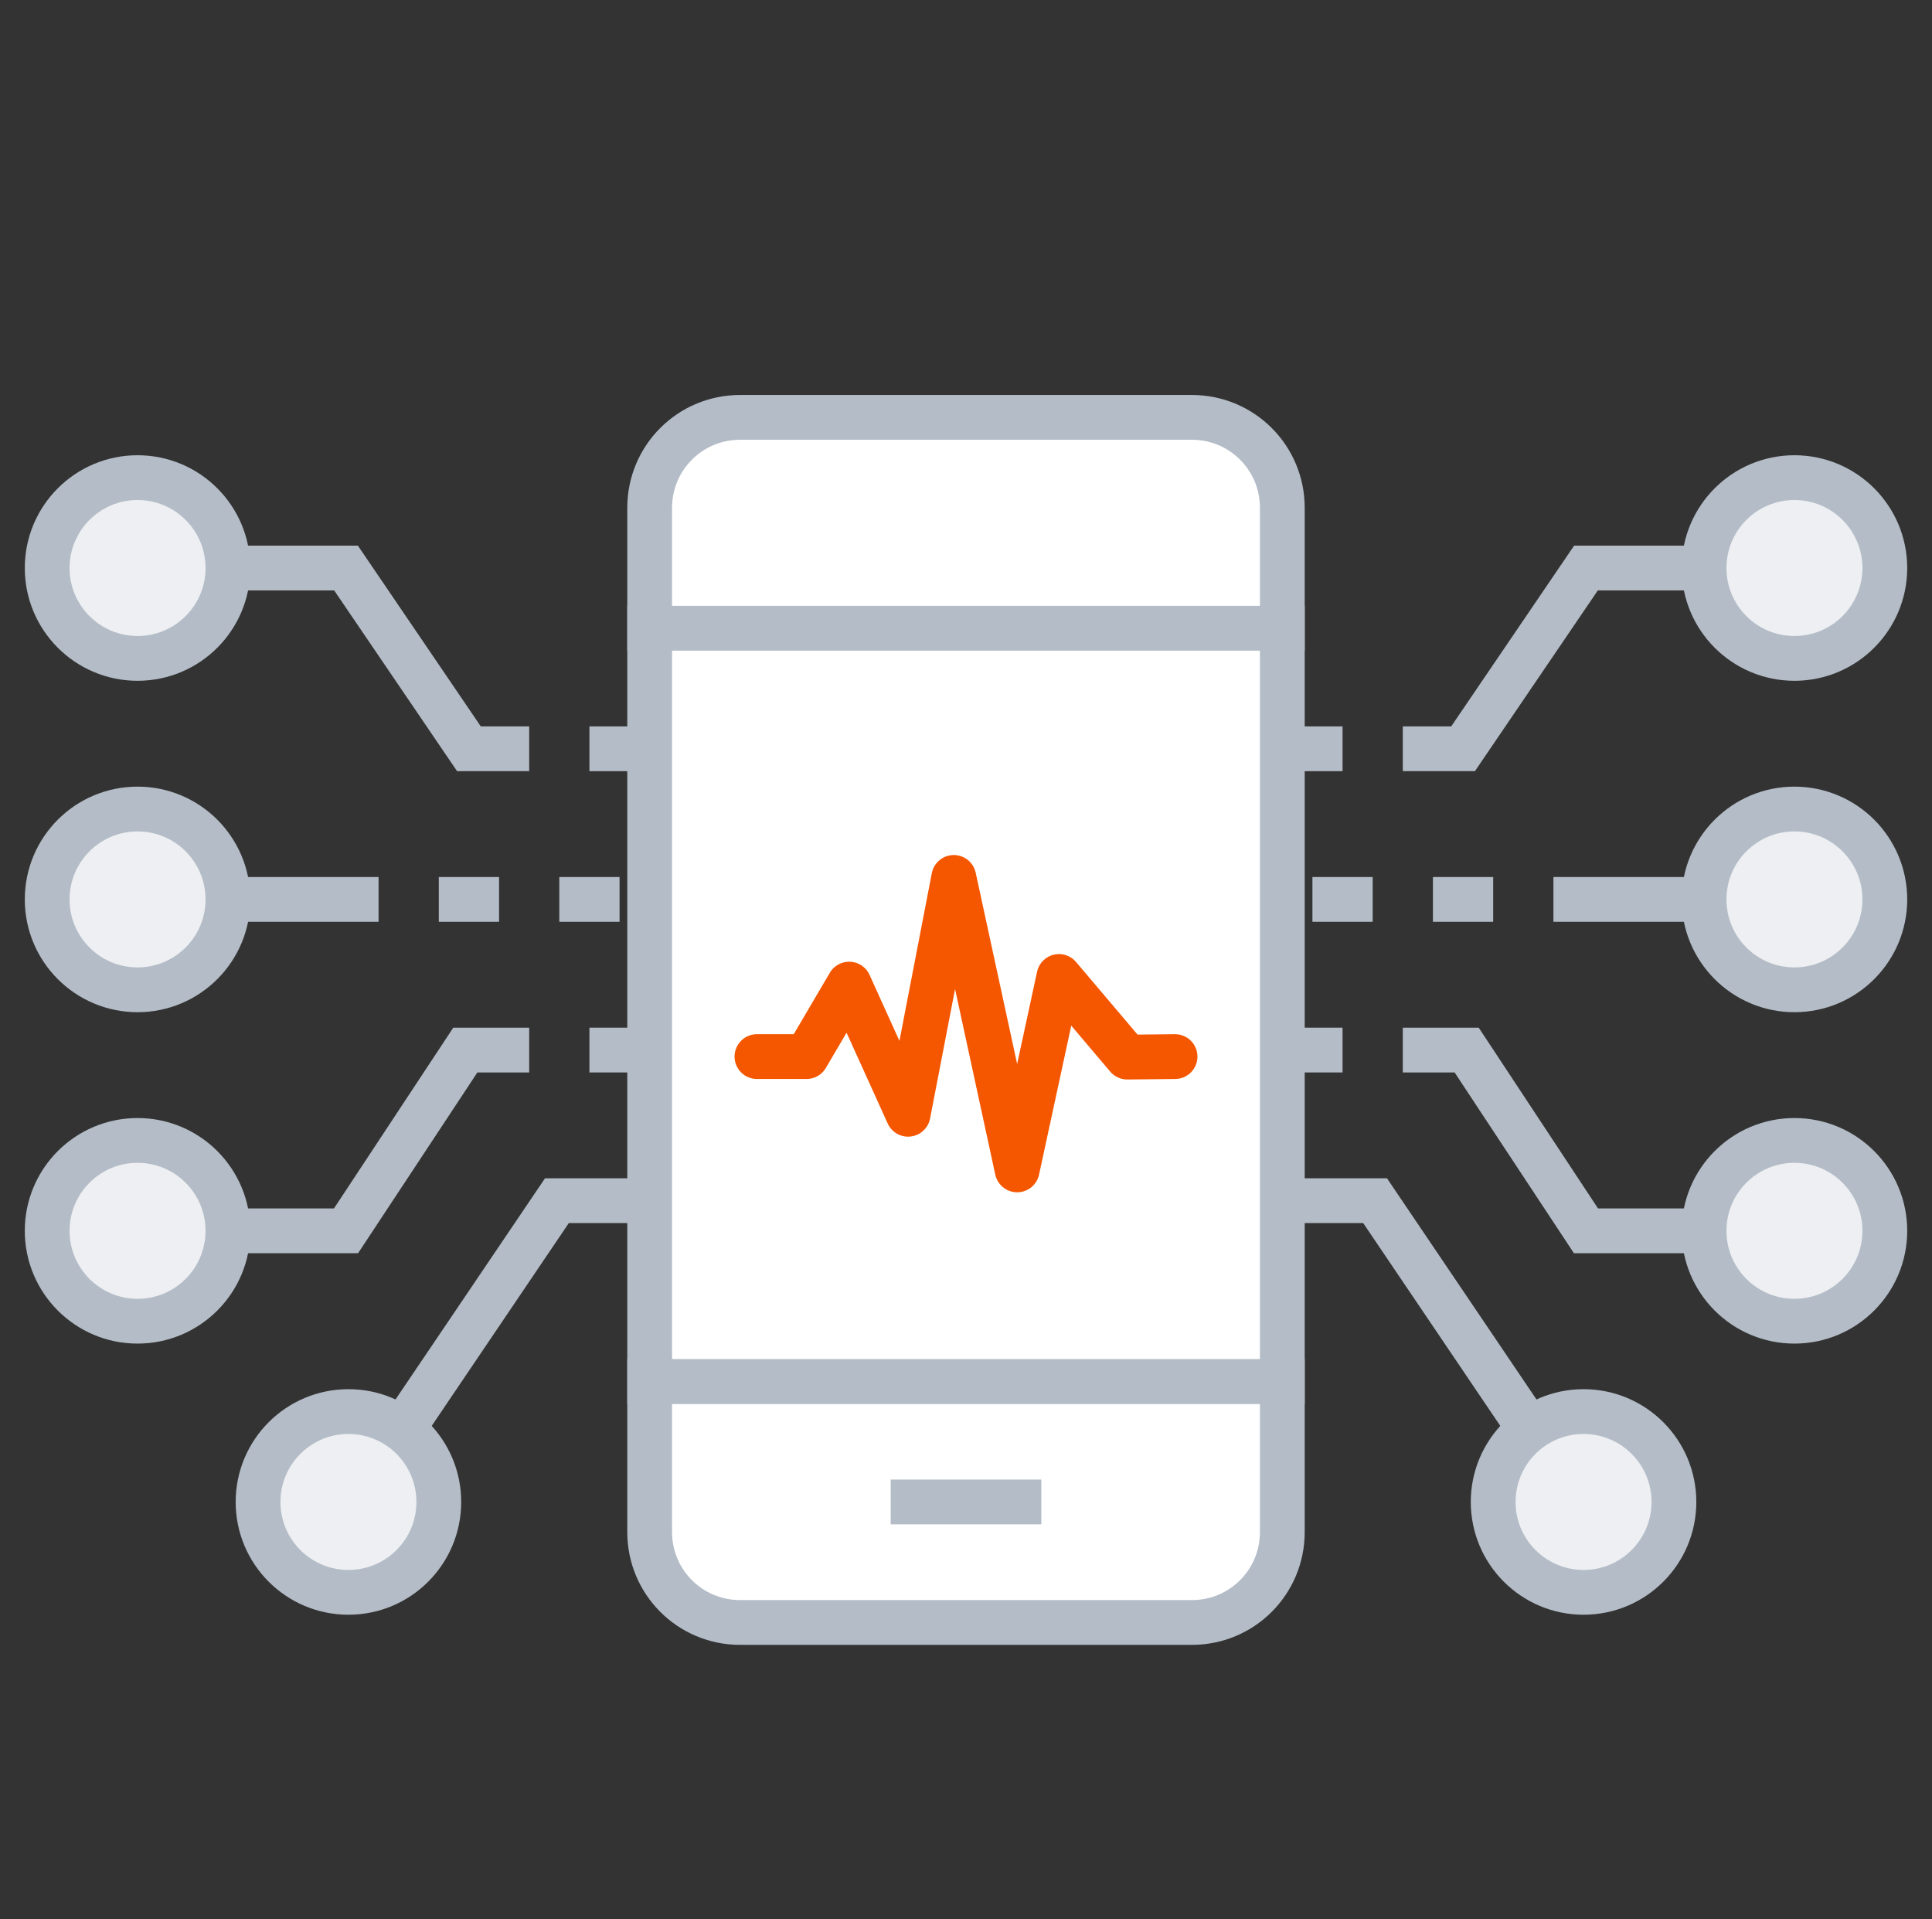 <?xml version="1.0" encoding="UTF-8"?> <svg xmlns="http://www.w3.org/2000/svg" width="151" height="150" viewBox="0 0 151 150" fill="none"><rect x="0" y="0" width="151" height="150" fill="#333333" stroke="none"/><path d="M10.751 44.392H27.044L36.651 58.519H41.359" stroke="#B4BDC7" stroke-width="3.5" stroke-miterlimit="10"></path><path d="M10.751 70.291H29.587" stroke="#B4BDC7" stroke-width="3.5" stroke-miterlimit="10"></path><path d="M10.751 51.455C14.652 51.455 17.814 48.293 17.814 44.392C17.814 40.491 14.652 37.328 10.751 37.328C6.85 37.328 3.688 40.491 3.688 44.392C3.688 48.293 6.85 51.455 10.751 51.455Z" fill="#EDEFF2" stroke="#B4BDC7" stroke-width="3.5" stroke-miterlimit="10"></path><path d="M10.751 96.191H27.044L36.368 82.064H41.359" stroke="#B4BDC7" stroke-width="3.5" stroke-miterlimit="10"></path><path d="M10.751 103.254C14.652 103.254 17.814 100.092 17.814 96.19C17.814 92.289 14.652 89.127 10.751 89.127C6.85 89.127 3.688 92.289 3.688 96.19C3.688 100.092 6.85 103.254 10.751 103.254Z" fill="#EDEFF2" stroke="#B4BDC7" stroke-width="3.5" stroke-miterlimit="10"></path><path d="M10.751 77.355C14.652 77.355 17.814 74.192 17.814 70.291C17.814 66.39 14.652 63.227 10.751 63.227C6.85 63.227 3.688 66.39 3.688 70.291C3.688 74.192 6.85 77.355 10.751 77.355Z" fill="#EDEFF2" stroke="#B4BDC7" stroke-width="3.5" stroke-miterlimit="10"></path><path d="M27.609 117.381L43.526 93.836H55.487" stroke="#B4BDC7" stroke-width="3.5" stroke-miterlimit="10"></path><path d="M27.232 124.444C31.134 124.444 34.296 121.282 34.296 117.381C34.296 113.48 31.134 110.317 27.232 110.317C23.331 110.317 20.169 113.48 20.169 117.381C20.169 121.282 23.331 124.444 27.232 124.444Z" fill="#EDEFF2" stroke="#B4BDC7" stroke-width="3.5" stroke-miterlimit="10"></path><path d="M140.248 44.392H123.955L114.349 58.519H109.64" stroke="#B4BDC7" stroke-width="3.5" stroke-miterlimit="10"></path><path d="M140.248 70.291H121.412" stroke="#B4BDC7" stroke-width="3.5" stroke-miterlimit="10"></path><path d="M140.248 51.455C144.149 51.455 147.312 48.293 147.312 44.392C147.312 40.491 144.149 37.328 140.248 37.328C136.347 37.328 133.185 40.491 133.185 44.392C133.185 48.293 136.347 51.455 140.248 51.455Z" fill="#EDEFF2" stroke="#B4BDC7" stroke-width="3.5" stroke-miterlimit="10"></path><path d="M140.248 96.191H123.955L114.631 82.064H109.64" stroke="#B4BDC7" stroke-width="3.5" stroke-miterlimit="10"></path><path d="M140.248 103.254C144.149 103.254 147.312 100.092 147.312 96.19C147.312 92.289 144.149 89.127 140.248 89.127C136.347 89.127 133.185 92.289 133.185 96.19C133.185 100.092 136.347 103.254 140.248 103.254Z" fill="#EDEFF2" stroke="#B4BDC7" stroke-width="3.5" stroke-miterlimit="10"></path><path d="M140.248 77.355C144.149 77.355 147.312 74.192 147.312 70.291C147.312 66.39 144.149 63.227 140.248 63.227C136.347 63.227 133.185 66.39 133.185 70.291C133.185 74.192 136.347 77.355 140.248 77.355Z" fill="#EDEFF2" stroke="#B4BDC7" stroke-width="3.5" stroke-miterlimit="10"></path><path d="M123.39 117.381L107.474 93.836H95.513" stroke="#B4BDC7" stroke-width="3.5" stroke-miterlimit="10"></path><path d="M123.767 124.444C127.668 124.444 130.83 121.282 130.83 117.381C130.83 113.48 127.668 110.317 123.767 110.317C119.866 110.317 116.703 113.48 116.703 117.381C116.703 121.282 119.866 124.444 123.767 124.444Z" fill="#EDEFF2" stroke="#B4BDC7" stroke-width="3.5" stroke-miterlimit="10"></path><path d="M100.222 49.101V39.683C100.222 35.774 97.067 32.619 93.158 32.619H57.841C53.932 32.619 50.777 35.774 50.777 39.683V49.101H100.222Z" fill="white" stroke="#B4BDC7" stroke-width="3.5" stroke-miterlimit="10"></path><path d="M50.777 107.963V119.735C50.777 123.644 53.932 126.799 57.841 126.799H93.158C97.067 126.799 100.222 123.644 100.222 119.735V107.963H50.777Z" fill="white" stroke="#B4BDC7" stroke-width="3.5" stroke-miterlimit="10"></path><path d="M100.222 49.101H50.777V107.963H100.222V49.101Z" fill="white" stroke="#B4BDC7" stroke-width="3.5" stroke-miterlimit="10"></path><path d="M69.613 117.381H81.386" stroke="#B4BDC7" stroke-width="3.5" stroke-miterlimit="10"></path><path d="M107.285 70.291H102.576" stroke="#B4BDC7" stroke-width="3.5" stroke-miterlimit="10"></path><path d="M116.703 70.291H111.994" stroke="#B4BDC7" stroke-width="3.5" stroke-miterlimit="10"></path><path d="M48.423 70.291H43.714" stroke="#B4BDC7" stroke-width="3.5" stroke-miterlimit="10"></path><path d="M39.005 70.291H34.296" stroke="#B4BDC7" stroke-width="3.5" stroke-miterlimit="10"></path><path d="M104.931 58.519H100.222" stroke="#B4BDC7" stroke-width="3.5" stroke-miterlimit="10"></path><path d="M46.068 58.519H50.777" stroke="#B4BDC7" stroke-width="3.5" stroke-miterlimit="10"></path><path d="M104.931 82.064H100.222" stroke="#B4BDC7" stroke-width="3.5" stroke-miterlimit="10"></path><path d="M46.068 82.064H50.777" stroke="#B4BDC7" stroke-width="3.5" stroke-miterlimit="10"></path><path d="M59.161 82.574H63.038L66.367 76.91L70.974 87.082L74.546 68.572L79.499 91.429L82.766 76.312L88.104 82.614L91.839 82.574" stroke="#F55600" stroke-width="3.5" stroke-linecap="round" stroke-linejoin="round"></path></svg> 